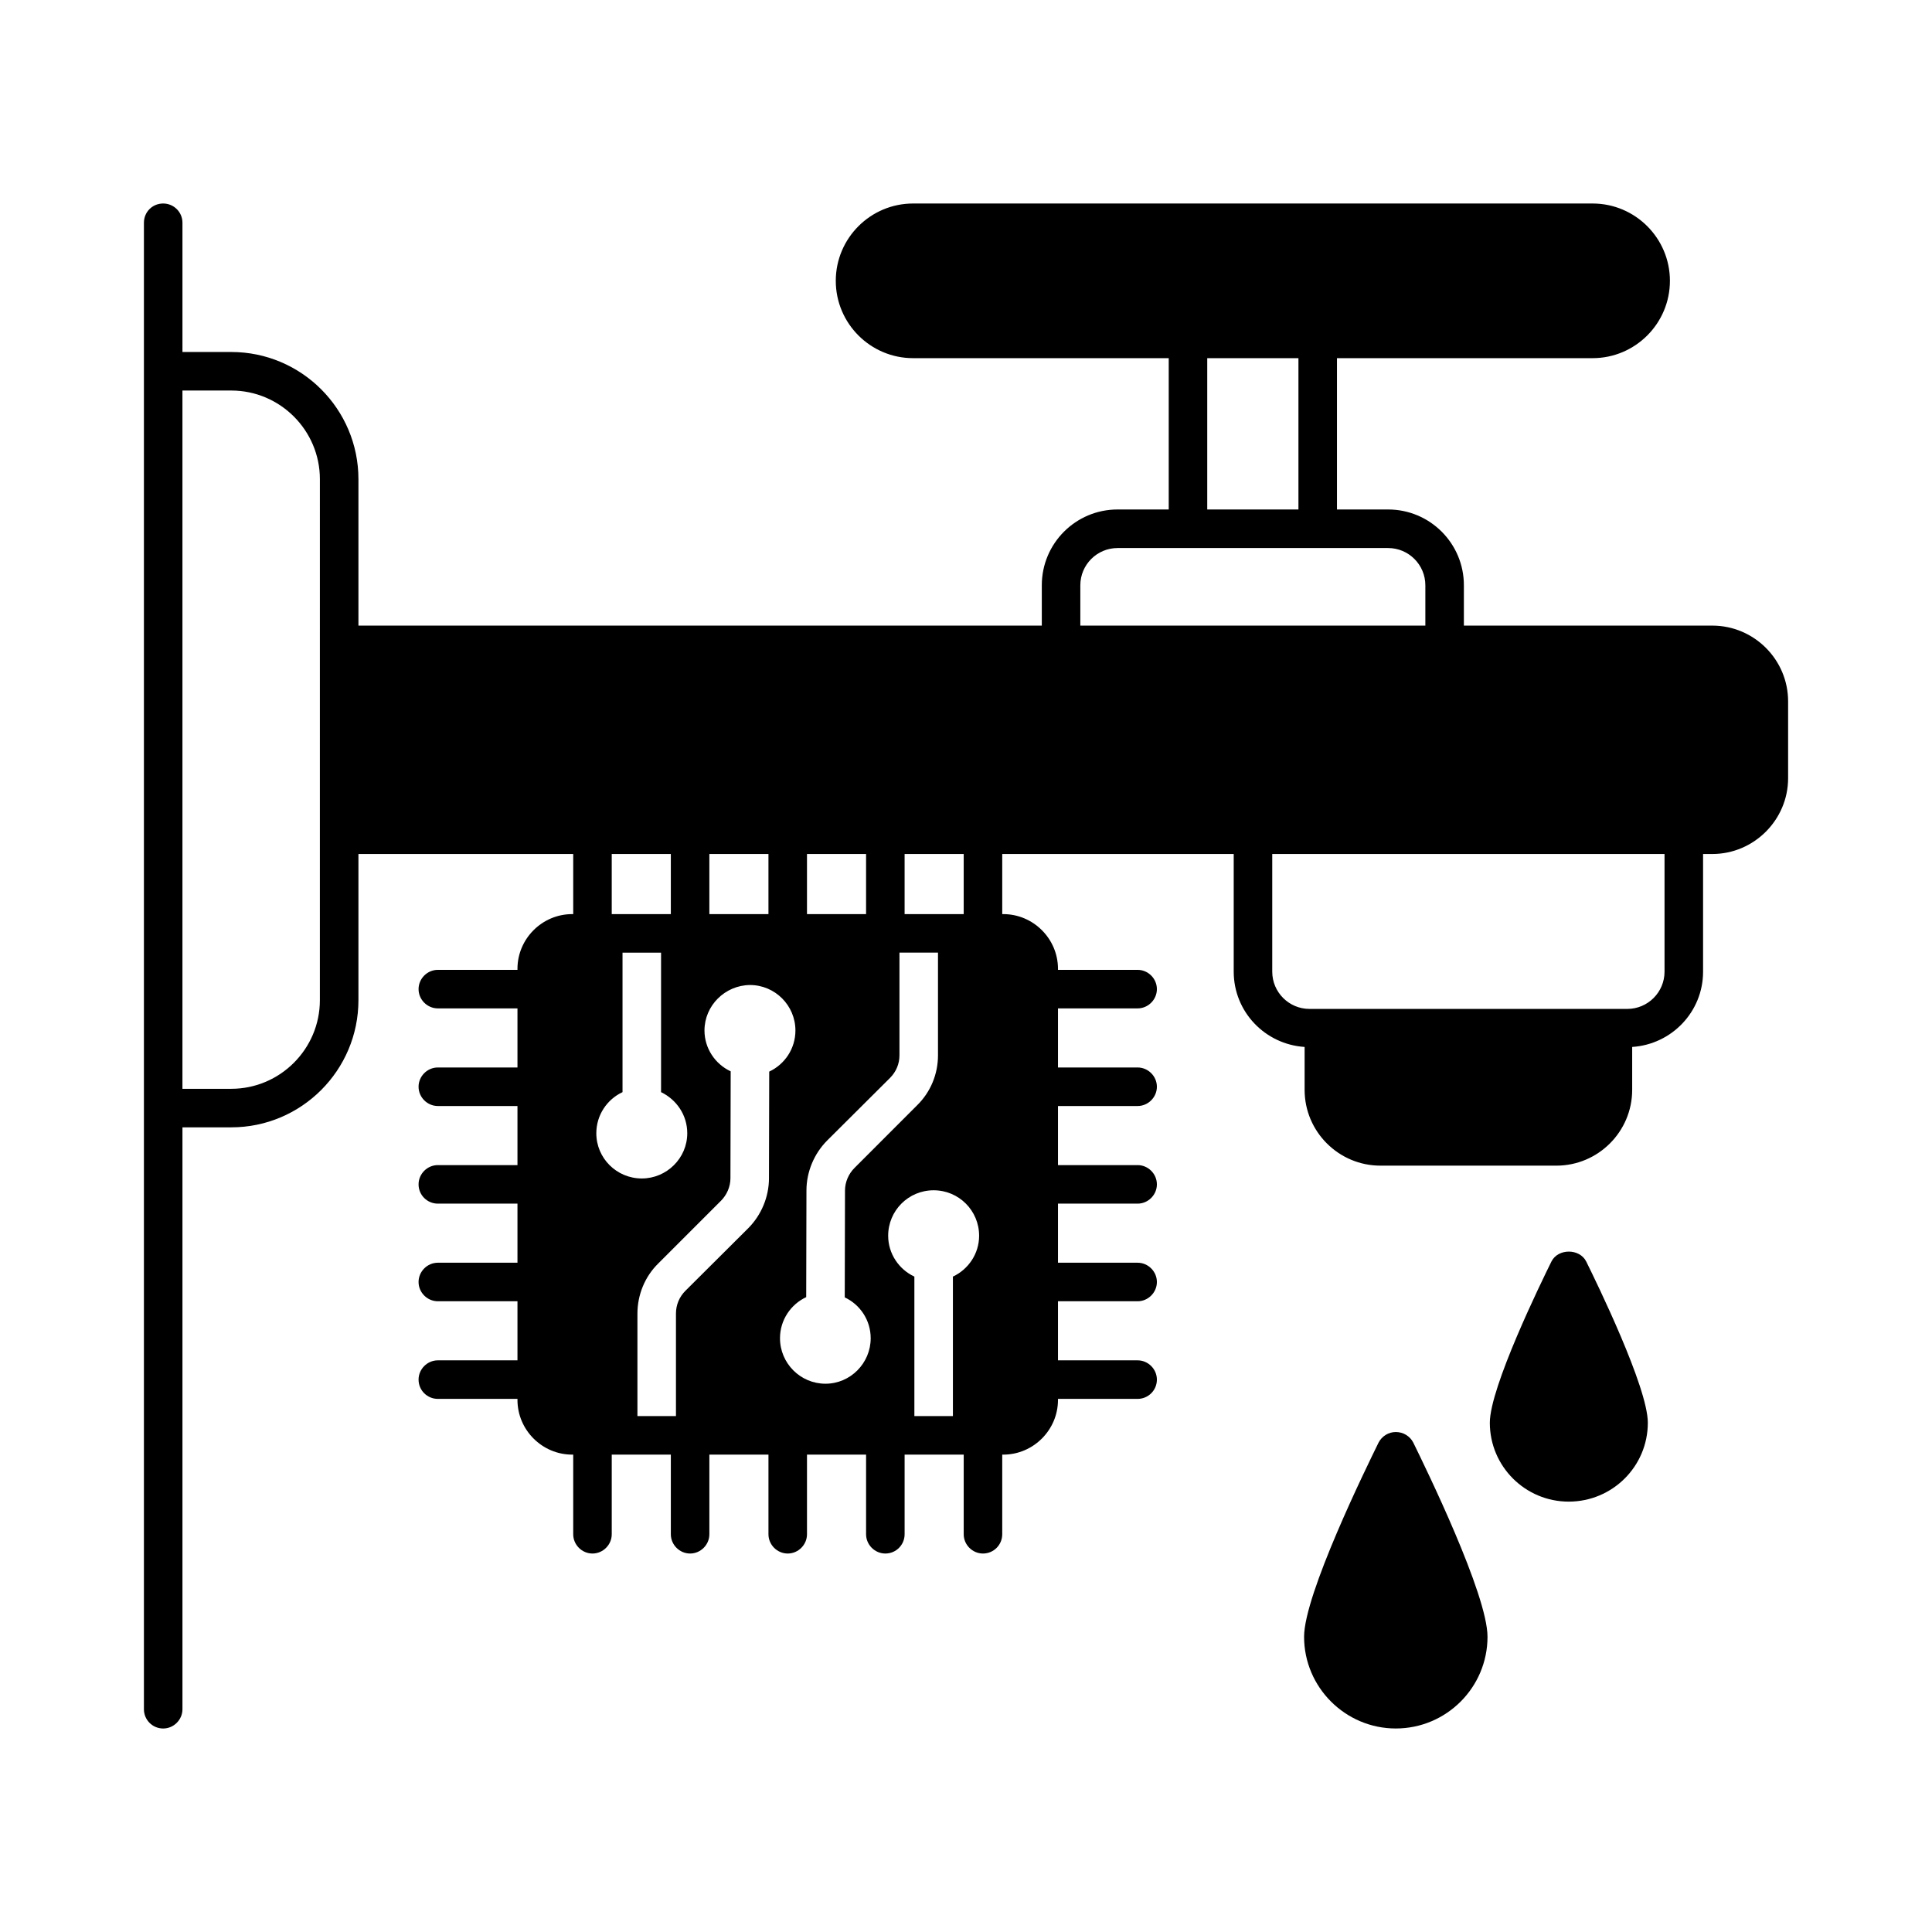 <?xml version="1.0" encoding="UTF-8"?>
<!-- Uploaded to: SVG Repo, www.svgrepo.com, Generator: SVG Repo Mixer Tools -->
<svg fill="#000000" width="800px" height="800px" version="1.1" viewBox="144 144 512 512" xmlns="http://www.w3.org/2000/svg">
 <g>
  <path d="m597.78 309.79h-65.836v-10.688c0-11.098-8.988-20.086-20.086-20.086h-13.547v-40.102h67.742c11.301 0 20.492-9.191 20.492-20.492s-9.191-20.492-20.492-20.492h-180.07c-11.301 0-20.492 9.191-20.492 20.492s9.191 20.492 20.492 20.492h67.742v40.102h-13.551c-11.098 0-20.086 8.988-20.086 20.086v10.688h-181.1v-38.809c0-18.586-15.113-33.699-33.699-33.699h-12.938v-34.246c0-2.859-2.316-5.106-5.106-5.106-2.859 0-5.106 2.246-5.106 5.106v393.93c0 2.793 2.246 5.106 5.106 5.106 2.793 0 5.106-2.316 5.106-5.106v-154.21h12.938c18.586 0 33.699-15.113 33.699-33.699v-38.738h56.918v15.93h-0.273c-7.965 0-14.5 6.535-14.5 14.5v0.273h-21.105c-2.793 0-5.106 2.316-5.106 5.106 0 2.793 2.316 5.106 5.106 5.106h21.105v15.66h-21.105c-2.793 0-5.106 2.316-5.106 5.106 0 2.793 2.316 5.106 5.106 5.106h21.105v15.66h-21.105c-2.793 0-5.106 2.316-5.106 5.106 0 2.859 2.316 5.106 5.106 5.106h21.105v15.66h-21.105c-2.793 0-5.106 2.316-5.106 5.106 0 2.793 2.316 5.106 5.106 5.106h21.105v15.66h-21.105c-2.793 0-5.106 2.316-5.106 5.106 0 2.859 2.316 5.106 5.106 5.106h21.105v0.273c0 7.965 6.535 14.5 14.5 14.5h0.273v21.105c0 2.793 2.316 5.106 5.106 5.106 2.793 0 5.106-2.316 5.106-5.106v-21.105h15.66v21.105c0 2.793 2.316 5.106 5.106 5.106 2.793 0 5.106-2.316 5.106-5.106v-21.105h15.66v21.105c0 2.793 2.316 5.106 5.106 5.106 2.793 0 5.106-2.316 5.106-5.106v-21.105h15.66v21.105c0 2.793 2.316 5.106 5.106 5.106 2.859 0 5.106-2.316 5.106-5.106v-21.105h15.66v21.105c0 2.793 2.316 5.106 5.106 5.106 2.859 0 5.106-2.316 5.106-5.106v-21.105h0.273c7.965 0 14.5-6.535 14.5-14.5v-0.273h21.105c2.793 0 5.106-2.246 5.106-5.106 0-2.793-2.316-5.106-5.106-5.106h-21.105v-15.66h21.105c2.793 0 5.106-2.316 5.106-5.106 0-2.793-2.316-5.106-5.106-5.106h-21.105v-15.66h21.105c2.793 0 5.106-2.316 5.106-5.106 0-2.793-2.316-5.106-5.106-5.106h-21.105v-15.66h21.105c2.793 0 5.106-2.316 5.106-5.106 0-2.793-2.316-5.106-5.106-5.106h-21.105v-15.66h21.105c2.793 0 5.106-2.316 5.106-5.106 0-2.793-2.316-5.106-5.106-5.106h-21.105v-0.273c0-7.965-6.535-14.5-14.5-14.5h-0.273v-15.93h61.344v31.184c0 10.621 8.305 19.266 18.789 19.949v11.371c0 11.098 9.055 20.086 20.086 20.086h46.637c11.031 0 20.086-8.988 20.086-20.086v-11.371c10.484-0.68 18.789-9.328 18.789-19.949v-31.184h2.449c11.031 0 20.086-9.055 20.086-20.086v-20.355c0-11.098-9.055-20.086-20.086-20.086zm-369.01 99.266c0 12.938-10.555 23.488-23.488 23.488h-12.934v-185.05h12.938c12.938 0 23.488 10.555 23.488 23.488zm154.96-38.738h15.66v15.93h-15.66zm-25.871 0h15.66v15.93h-15.66zm-25.871 0h15.66v15.93h-15.66zm-25.871 0h15.66v15.93h-15.66zm-4.086 74.004c0-4.832 2.859-8.988 6.945-10.895v-36.969h10.211v36.969c4.086 1.973 6.945 6.059 6.945 10.895 0 6.606-5.445 11.984-12.051 11.984-6.672-0.004-12.051-5.379-12.051-11.984zm45.82-16.34-0.066 28.254c0 4.969-2.043 9.805-5.516 13.277l-16.613 16.543c-1.633 1.633-2.519 3.746-2.519 6.059v27.164h-10.211v-27.164c0-4.969 1.973-9.805 5.516-13.277l16.613-16.613c1.566-1.566 2.519-3.746 2.519-5.992l0.066-28.32c-4.086-1.906-6.945-6.059-6.945-10.824 0-6.606 5.445-11.984 12.051-12.051 6.672 0 12.051 5.445 12.051 12.051 0 4.836-2.859 8.988-6.945 10.895zm22.602 25.531c-1.566 1.566-2.519 3.746-2.519 5.992l-0.066 28.32c4.086 1.906 6.875 6.059 6.875 10.824 0 6.606-5.379 12.051-11.984 12.051-6.672 0-12.051-5.445-12.051-12.051 0-4.832 2.859-8.988 6.945-10.895l0.066-28.254c0-4.969 2.043-9.805 5.516-13.277l16.613-16.543c1.633-1.633 2.519-3.746 2.519-5.992v-27.234h10.211v27.234c0 4.969-1.973 9.734-5.516 13.207zm26.078 28.797v36.969h-10.211v-36.969c-4.086-1.906-6.945-6.059-6.945-10.824 0-6.672 5.379-12.051 12.051-12.051s12.051 5.379 12.051 12.051c0 4.766-2.863 8.918-6.945 10.824zm67.402-243.39h24.168v40.102h-24.168zm-33.633 70.875v-10.688c0-5.445 4.426-9.871 9.871-9.871h71.691c5.445 0 9.871 4.426 9.871 9.871v10.688zm154.82 91.707c0 5.445-4.426 9.871-9.871 9.871h-84.219c-5.445 0-9.871-4.426-9.871-9.871v-31.184h103.96z"/>
  <path d="m513.9 523.5c-1.906 0-3.676 1.09-4.562 2.793-3.269 6.672-19.742 40.238-19.742 51.469 0 13.414 10.961 24.305 24.305 24.305 13.414 0 24.305-10.895 24.305-24.305 0-11.234-16.406-44.797-19.676-51.469-0.883-1.703-2.652-2.793-4.629-2.793z"/>
  <path d="m555.16 478.29c-2.723 5.516-16.34 33.359-16.34 42.754 0 11.574 9.395 20.902 20.902 20.902 11.574 0 20.969-9.328 20.969-20.902 0-9.395-13.617-37.242-16.34-42.754-1.773-3.473-7.422-3.473-9.191 0z"/>
 </g>
</svg>